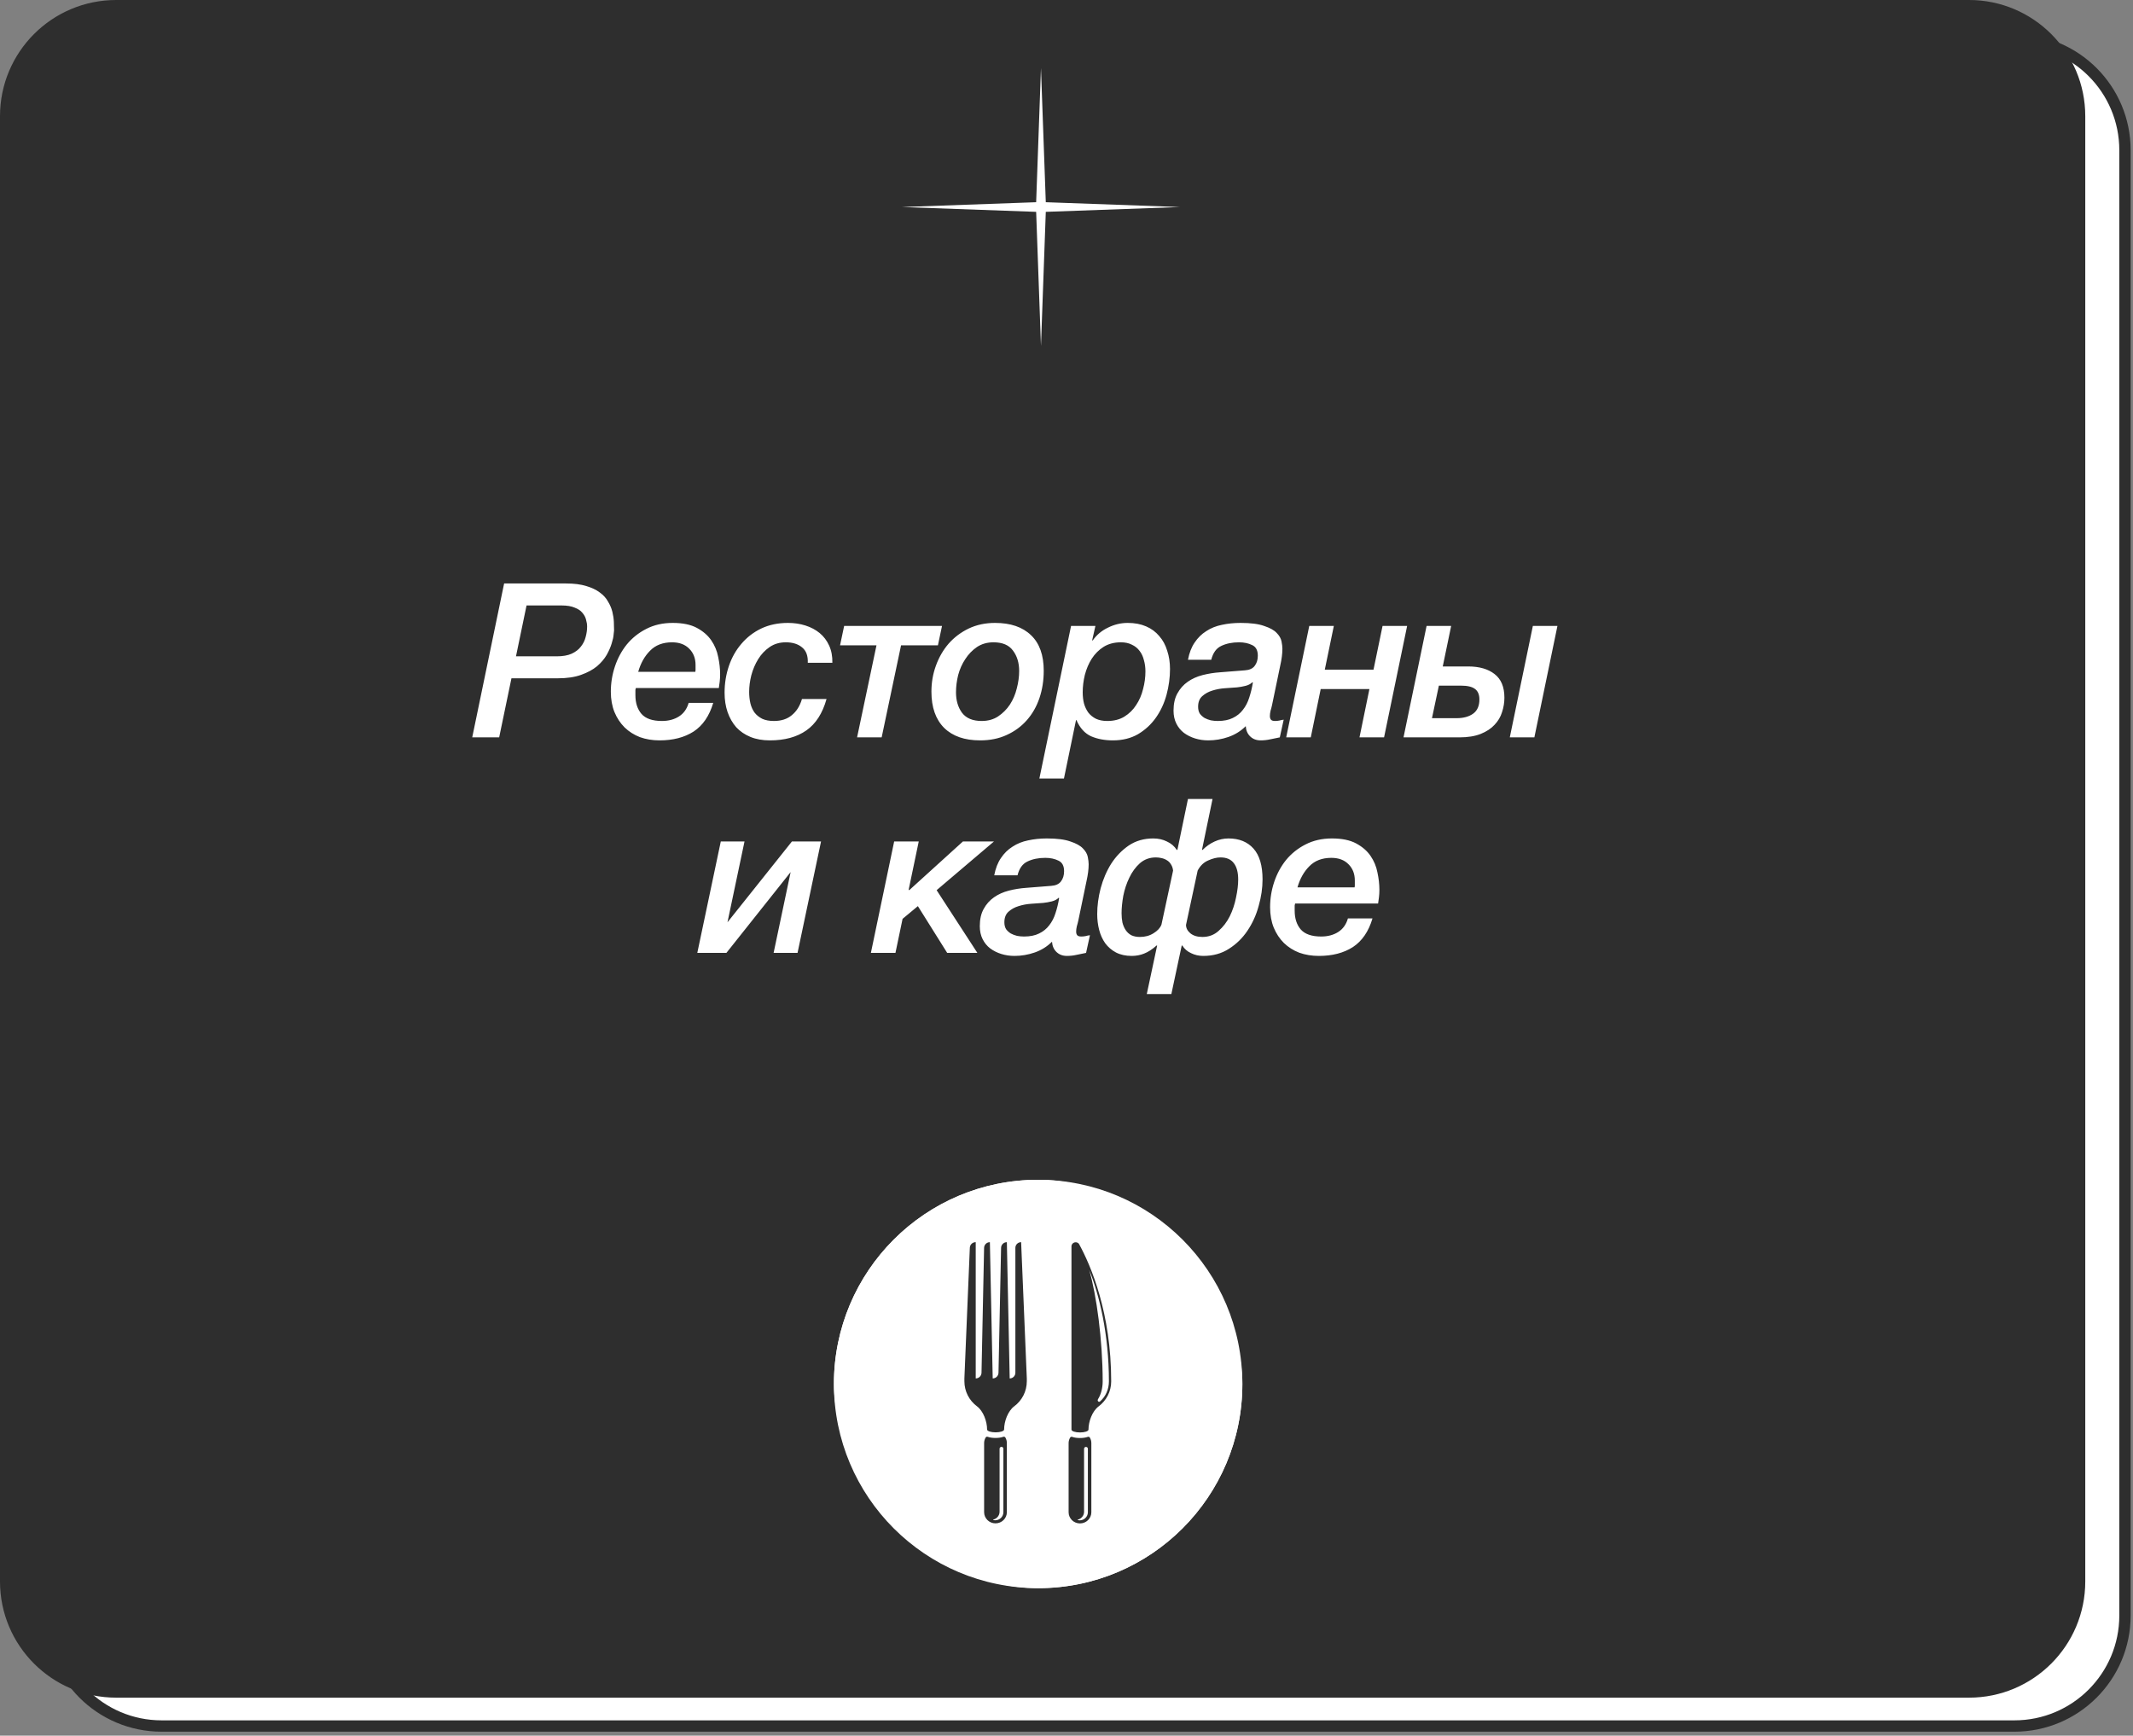 <?xml version="1.0" encoding="UTF-8"?> <svg xmlns="http://www.w3.org/2000/svg" width="376" height="306" viewBox="0 0 376 306" fill="none"><rect x="0" y="0" width="376" height="306" fill="#808080" stroke="none"/> <path d="M9 26.485C9 15.724 17.724 7 28.485 7H355.101C365.862 7 374.586 15.724 374.586 26.485V284.819C374.586 295.58 365.862 304.304 355.101 304.304H28.485C17.724 304.304 9 295.58 9 284.819V26.485Z" fill="white" stroke="#2E2E2E" stroke-width="2"></path> <path d="M1 20.485C1 9.724 9.724 1 20.485 1H347.101C357.862 1 366.586 9.724 366.586 20.485V278.819C366.586 289.58 357.862 298.304 347.101 298.304H20.485C9.724 298.304 1 289.58 1 278.819V20.485Z" fill="#2E2E2E" stroke="#2E2E2E" stroke-width="2"></path> <path d="M88.866 102.868H99.772C101.191 102.868 102.381 103.02 103.344 103.324C104.307 103.603 105.105 103.983 105.738 104.464C106.371 104.92 106.853 105.452 107.182 106.06C107.537 106.643 107.79 107.238 107.942 107.846C108.094 108.454 108.183 109.049 108.208 109.632C108.233 110.215 108.246 110.721 108.246 111.152C108.246 111.177 108.221 111.405 108.17 111.836C108.145 112.267 108.031 112.799 107.828 113.432C107.651 114.04 107.359 114.711 106.954 115.446C106.549 116.155 105.979 116.827 105.244 117.46C104.509 118.068 103.572 118.575 102.432 118.98C101.317 119.385 99.937 119.588 98.29 119.588H90.158L87.992 130H83.242L88.866 102.868ZM90.956 115.712H98.138C99.202 115.712 100.076 115.56 100.76 115.256C101.469 114.927 102.014 114.509 102.394 114.002C102.799 113.495 103.078 112.938 103.23 112.33C103.407 111.697 103.496 111.076 103.496 110.468C103.496 110.088 103.433 109.683 103.306 109.252C103.205 108.821 102.989 108.416 102.66 108.036C102.356 107.656 101.9 107.352 101.292 107.124C100.709 106.871 99.937 106.744 98.974 106.744H92.818L90.956 115.712ZM122.572 118.448C122.597 118.321 122.61 118.22 122.61 118.144C122.61 118.043 122.61 117.941 122.61 117.84V117.232C122.61 116.067 122.242 115.117 121.508 114.382C120.773 113.622 119.76 113.242 118.468 113.242C116.846 113.242 115.554 113.736 114.592 114.724C113.629 115.687 112.932 116.928 112.502 118.448H122.572ZM125.726 123.92C125.042 126.225 123.889 127.91 122.268 128.974C120.646 130.013 118.645 130.532 116.264 130.532C115.022 130.532 113.87 130.342 112.806 129.962C111.767 129.557 110.868 128.987 110.108 128.252C109.348 127.492 108.752 126.593 108.322 125.554C107.891 124.49 107.676 123.287 107.676 121.944C107.676 120.424 107.916 118.942 108.398 117.498C108.879 116.054 109.576 114.762 110.488 113.622C111.425 112.482 112.565 111.57 113.908 110.886C115.276 110.177 116.834 109.822 118.582 109.822C120.33 109.822 121.748 110.113 122.838 110.696C123.927 111.279 124.776 112.013 125.384 112.9C125.992 113.787 126.397 114.762 126.6 115.826C126.828 116.89 126.942 117.903 126.942 118.866C126.942 119.347 126.916 119.791 126.866 120.196C126.815 120.601 126.764 120.969 126.714 121.298H112.084C112.058 121.425 112.033 121.539 112.008 121.64C112.008 121.741 112.008 121.843 112.008 121.944V122.552C112.008 123.92 112.362 125.022 113.072 125.858C113.806 126.694 115.01 127.112 116.682 127.112C117.847 127.112 118.848 126.846 119.684 126.314C120.52 125.782 121.09 124.984 121.394 123.92H125.726ZM142.395 116.852C142.446 115.636 142.116 114.737 141.407 114.154C140.698 113.546 139.735 113.242 138.519 113.242C137.43 113.242 136.48 113.521 135.669 114.078C134.858 114.635 134.187 115.345 133.655 116.206C133.123 117.067 132.718 118.017 132.439 119.056C132.186 120.069 132.059 121.045 132.059 121.982C132.059 122.717 132.135 123.401 132.287 124.034C132.439 124.642 132.68 125.174 133.009 125.63C133.364 126.086 133.82 126.453 134.377 126.732C134.934 126.985 135.618 127.112 136.429 127.112C137.721 127.112 138.772 126.77 139.583 126.086C140.419 125.402 141.014 124.452 141.369 123.236H145.701C144.992 125.769 143.801 127.619 142.129 128.784C140.457 129.949 138.316 130.532 135.707 130.532C134.415 130.532 133.275 130.329 132.287 129.924C131.299 129.519 130.463 128.949 129.779 128.214C129.12 127.454 128.614 126.567 128.259 125.554C127.904 124.515 127.727 123.375 127.727 122.134C127.727 120.487 127.98 118.917 128.487 117.422C128.994 115.927 129.728 114.623 130.691 113.508C131.654 112.368 132.819 111.469 134.187 110.81C135.58 110.151 137.151 109.822 138.899 109.822C139.988 109.822 141.014 109.974 141.977 110.278C142.94 110.582 143.776 111.025 144.485 111.608C145.194 112.191 145.752 112.925 146.157 113.812C146.562 114.699 146.752 115.712 146.727 116.852H142.395ZM158.836 113.774L155.416 130H151.084L154.504 113.774H148.082L148.804 110.354H166.056L165.334 113.774H158.836ZM175.133 113.242C174.018 113.242 173.043 113.521 172.207 114.078C171.396 114.635 170.712 115.345 170.155 116.206C169.598 117.042 169.18 117.979 168.901 119.018C168.648 120.057 168.521 121.07 168.521 122.058C168.521 123.502 168.876 124.705 169.585 125.668C170.32 126.631 171.472 127.112 173.043 127.112C174.158 127.112 175.12 126.846 175.931 126.314C176.767 125.757 177.464 125.06 178.021 124.224C178.578 123.363 178.984 122.413 179.237 121.374C179.516 120.31 179.655 119.284 179.655 118.296C179.655 116.852 179.288 115.649 178.553 114.686C177.844 113.723 176.704 113.242 175.133 113.242ZM172.777 130.532C170.041 130.532 167.926 129.797 166.431 128.328C164.936 126.833 164.189 124.705 164.189 121.944C164.189 120.323 164.455 118.79 164.987 117.346C165.519 115.877 166.266 114.585 167.229 113.47C168.217 112.355 169.395 111.469 170.763 110.81C172.156 110.151 173.702 109.822 175.399 109.822C178.135 109.822 180.25 110.544 181.745 111.988C183.24 113.407 183.987 115.497 183.987 118.258C183.987 119.981 183.734 121.589 183.227 123.084C182.72 124.579 181.973 125.883 180.985 126.998C180.022 128.087 178.844 128.949 177.451 129.582C176.083 130.215 174.525 130.532 172.777 130.532ZM190.856 122.058C190.856 122.767 190.932 123.426 191.084 124.034C191.262 124.642 191.515 125.174 191.844 125.63C192.199 126.086 192.655 126.453 193.212 126.732C193.77 126.985 194.428 127.112 195.188 127.112C196.354 127.112 197.354 126.859 198.19 126.352C199.052 125.82 199.748 125.136 200.28 124.3C200.838 123.464 201.243 122.527 201.496 121.488C201.775 120.449 201.914 119.411 201.914 118.372C201.914 117.663 201.826 117.004 201.648 116.396C201.496 115.763 201.243 115.218 200.888 114.762C200.534 114.281 200.078 113.913 199.52 113.66C198.988 113.381 198.342 113.242 197.582 113.242C196.417 113.242 195.404 113.508 194.542 114.04C193.706 114.572 193.01 115.269 192.452 116.13C191.92 116.966 191.515 117.916 191.236 118.98C190.983 120.019 190.856 121.045 190.856 122.058ZM188.804 110.354H193.098L192.528 112.862L192.604 112.938C193.288 111.95 194.188 111.19 195.302 110.658C196.417 110.101 197.582 109.822 198.798 109.822C200.014 109.822 201.091 110.025 202.028 110.43C202.966 110.835 203.738 111.405 204.346 112.14C204.98 112.849 205.448 113.711 205.752 114.724C206.082 115.712 206.246 116.789 206.246 117.954C206.246 119.449 206.044 120.956 205.638 122.476C205.233 123.971 204.612 125.313 203.776 126.504C202.94 127.695 201.889 128.67 200.622 129.43C199.356 130.165 197.874 130.532 196.176 130.532C194.732 130.532 193.453 130.291 192.338 129.81C191.224 129.303 190.362 128.353 189.754 126.96H189.678L187.55 137.258H183.218L188.804 110.354ZM211.199 124.604C211.199 125.085 211.3 125.491 211.503 125.82C211.731 126.124 212.01 126.377 212.339 126.58C212.668 126.757 213.036 126.897 213.441 126.998C213.846 127.074 214.252 127.112 214.657 127.112C215.721 127.112 216.608 126.935 217.317 126.58C218.052 126.225 218.647 125.744 219.103 125.136C219.584 124.528 219.952 123.819 220.205 123.008C220.484 122.172 220.699 121.285 220.851 120.348L220.775 120.272C220.471 120.576 220.066 120.791 219.559 120.918C219.052 121.045 218.558 121.133 218.077 121.184C217.469 121.235 216.76 121.285 215.949 121.336C215.164 121.387 214.416 121.526 213.707 121.754C213.023 121.957 212.428 122.286 211.921 122.742C211.44 123.173 211.199 123.793 211.199 124.604ZM224.233 124.3C224.157 124.655 224.068 124.997 223.967 125.326C223.891 125.655 223.853 125.959 223.853 126.238C223.853 126.517 223.916 126.732 224.043 126.884C224.17 127.036 224.41 127.112 224.765 127.112C225.018 127.112 225.272 127.087 225.525 127.036C225.778 126.96 226.032 126.909 226.285 126.884L225.601 130C225.044 130.127 224.486 130.241 223.929 130.342C223.372 130.469 222.802 130.532 222.219 130.532C221.484 130.532 220.876 130.304 220.395 129.848C219.914 129.392 219.648 128.784 219.597 128.024C218.736 128.885 217.722 129.519 216.557 129.924C215.392 130.329 214.201 130.532 212.985 130.532C212.174 130.532 211.402 130.418 210.667 130.19C209.932 129.962 209.274 129.633 208.691 129.202C208.134 128.771 207.69 128.227 207.361 127.568C207.032 126.909 206.867 126.149 206.867 125.288C206.867 124.072 207.095 123.059 207.551 122.248C208.007 121.412 208.615 120.728 209.375 120.196C210.135 119.664 211.009 119.271 211.997 119.018C212.985 118.765 214.024 118.6 215.113 118.524C216.582 118.423 218.026 118.309 219.445 118.182C220.23 118.131 220.8 117.878 221.155 117.422C221.535 116.941 221.725 116.333 221.725 115.598C221.725 114.661 221.396 114.04 220.737 113.736C220.078 113.407 219.306 113.242 218.419 113.242C217.203 113.242 216.152 113.457 215.265 113.888C214.404 114.293 213.821 115.104 213.517 116.32H209.413C209.641 115.104 210.034 114.091 210.591 113.28C211.148 112.444 211.832 111.773 212.643 111.266C213.454 110.734 214.366 110.367 215.379 110.164C216.418 109.936 217.52 109.822 218.685 109.822C220.458 109.822 221.839 109.999 222.827 110.354C223.84 110.683 224.575 111.089 225.031 111.57C225.512 112.051 225.804 112.558 225.905 113.09C226.006 113.597 226.057 114.027 226.057 114.382C226.057 115.243 225.93 116.231 225.677 117.346L224.233 124.3ZM226.728 130L230.794 110.354H235.126L233.53 118.068H242.118L243.714 110.354H248.046L243.98 130H239.648L241.396 121.488H232.808L231.06 130H226.728ZM270.209 110.354H274.541L270.475 130H266.143L270.209 110.354ZM265.193 123.008C265.193 123.869 265.053 124.718 264.775 125.554C264.521 126.39 264.078 127.137 263.445 127.796C262.837 128.455 262.026 128.987 261.013 129.392C259.999 129.797 258.745 130 257.251 130H247.409L251.475 110.354H255.807L254.325 117.498H258.809C260.759 117.498 262.305 117.941 263.445 118.828C264.61 119.715 265.193 121.108 265.193 123.008ZM260.785 123.312C260.785 122.451 260.519 121.83 259.987 121.45C259.48 121.07 258.657 120.88 257.517 120.88H253.641L252.425 126.618H256.757C257.973 126.618 258.948 126.352 259.683 125.82C260.417 125.288 260.785 124.452 260.785 123.312ZM127.06 148.354H131.24L128.238 162.604L139.6 148.354H144.73L140.588 168H136.37L139.372 153.75L128.048 168H122.918L127.06 148.354ZM157.621 148.354H161.953L160.167 156.904H160.319L169.743 148.354H175.215L165.107 156.942L172.289 168H166.969L161.801 159.754L159.103 161.996L157.849 168H153.517L157.621 148.354ZM177.048 162.604C177.048 163.085 177.149 163.491 177.352 163.82C177.58 164.124 177.859 164.377 178.188 164.58C178.517 164.757 178.885 164.897 179.29 164.998C179.695 165.074 180.101 165.112 180.506 165.112C181.57 165.112 182.457 164.935 183.166 164.58C183.901 164.225 184.496 163.744 184.952 163.136C185.433 162.528 185.801 161.819 186.054 161.008C186.333 160.172 186.548 159.285 186.7 158.348L186.624 158.272C186.32 158.576 185.915 158.791 185.408 158.918C184.901 159.045 184.407 159.133 183.926 159.184C183.318 159.235 182.609 159.285 181.798 159.336C181.013 159.387 180.265 159.526 179.556 159.754C178.872 159.957 178.277 160.286 177.77 160.742C177.289 161.173 177.048 161.793 177.048 162.604ZM190.082 162.3C190.006 162.655 189.917 162.997 189.816 163.326C189.74 163.655 189.702 163.959 189.702 164.238C189.702 164.517 189.765 164.732 189.892 164.884C190.019 165.036 190.259 165.112 190.614 165.112C190.867 165.112 191.121 165.087 191.374 165.036C191.627 164.96 191.881 164.909 192.134 164.884L191.45 168C190.893 168.127 190.335 168.241 189.778 168.342C189.221 168.469 188.651 168.532 188.068 168.532C187.333 168.532 186.725 168.304 186.244 167.848C185.763 167.392 185.497 166.784 185.446 166.024C184.585 166.885 183.571 167.519 182.406 167.924C181.241 168.329 180.05 168.532 178.834 168.532C178.023 168.532 177.251 168.418 176.516 168.19C175.781 167.962 175.123 167.633 174.54 167.202C173.983 166.771 173.539 166.227 173.21 165.568C172.881 164.909 172.716 164.149 172.716 163.288C172.716 162.072 172.944 161.059 173.4 160.248C173.856 159.412 174.464 158.728 175.224 158.196C175.984 157.664 176.858 157.271 177.846 157.018C178.834 156.765 179.873 156.6 180.962 156.524C182.431 156.423 183.875 156.309 185.294 156.182C186.079 156.131 186.649 155.878 187.004 155.422C187.384 154.941 187.574 154.333 187.574 153.598C187.574 152.661 187.245 152.04 186.586 151.736C185.927 151.407 185.155 151.242 184.268 151.242C183.052 151.242 182.001 151.457 181.114 151.888C180.253 152.293 179.67 153.104 179.366 154.32H175.262C175.49 153.104 175.883 152.091 176.44 151.28C176.997 150.444 177.681 149.773 178.492 149.266C179.303 148.734 180.215 148.367 181.228 148.164C182.267 147.936 183.369 147.822 184.534 147.822C186.307 147.822 187.688 147.999 188.676 148.354C189.689 148.683 190.424 149.089 190.88 149.57C191.361 150.051 191.653 150.558 191.754 151.09C191.855 151.597 191.906 152.027 191.906 152.382C191.906 153.243 191.779 154.231 191.526 155.346L190.082 162.3ZM212.109 168.532C211.324 168.532 210.602 168.367 209.943 168.038C209.285 167.734 208.778 167.291 208.423 166.708H208.309L206.485 175.258H202.153L203.977 166.708H203.863C203.129 167.367 202.407 167.835 201.697 168.114C201.013 168.393 200.279 168.532 199.493 168.532C198.429 168.532 197.505 168.329 196.719 167.924C195.959 167.519 195.326 166.974 194.819 166.29C194.338 165.606 193.983 164.821 193.755 163.934C193.527 163.047 193.413 162.123 193.413 161.16C193.413 159.691 193.616 158.171 194.021 156.6C194.452 155.004 195.073 153.56 195.883 152.268C196.719 150.976 197.745 149.912 198.961 149.076C200.203 148.24 201.647 147.822 203.293 147.822C204.18 147.822 204.978 147.999 205.687 148.354C206.422 148.683 207.005 149.177 207.435 149.836H207.549L209.411 140.868H213.743L211.881 149.836H211.995C212.629 149.203 213.338 148.709 214.123 148.354C214.909 147.999 215.719 147.822 216.555 147.822C218.43 147.822 219.899 148.417 220.963 149.608C222.027 150.799 222.559 152.61 222.559 155.042C222.559 156.562 222.331 158.12 221.875 159.716C221.445 161.312 220.786 162.769 219.899 164.086C219.038 165.378 217.949 166.442 216.631 167.278C215.339 168.114 213.832 168.532 212.109 168.532ZM218.265 155.08C218.265 153.813 218.012 152.851 217.505 152.192C216.999 151.508 216.213 151.166 215.149 151.166C214.491 151.166 213.769 151.343 212.983 151.698C212.198 152.027 211.577 152.623 211.121 153.484L209.069 163.06C209.069 163.617 209.323 164.111 209.829 164.542C210.361 164.973 211.071 165.188 211.957 165.188C213.072 165.188 214.022 164.833 214.807 164.124C215.618 163.415 216.277 162.553 216.783 161.54C217.29 160.501 217.657 159.399 217.885 158.234C218.139 157.043 218.265 155.992 218.265 155.08ZM206.789 153.484C206.739 153.053 206.612 152.686 206.409 152.382C206.232 152.078 205.991 151.837 205.687 151.66C205.409 151.483 205.092 151.356 204.737 151.28C204.408 151.204 204.079 151.166 203.749 151.166C202.66 151.166 201.723 151.508 200.937 152.192C200.177 152.876 199.557 153.725 199.075 154.738C198.594 155.726 198.239 156.79 198.011 157.93C197.809 159.07 197.707 160.096 197.707 161.008C197.707 161.591 197.758 162.135 197.859 162.642C197.986 163.149 198.176 163.592 198.429 163.972C198.683 164.352 199.012 164.656 199.417 164.884C199.848 165.087 200.355 165.188 200.937 165.188C201.849 165.188 202.647 164.973 203.331 164.542C204.041 164.111 204.509 163.605 204.737 163.022L206.789 153.484ZM238.786 156.448C238.812 156.321 238.824 156.22 238.824 156.144C238.824 156.043 238.824 155.941 238.824 155.84V155.232C238.824 154.067 238.457 153.117 237.722 152.382C236.988 151.622 235.974 151.242 234.682 151.242C233.061 151.242 231.769 151.736 230.806 152.724C229.844 153.687 229.147 154.928 228.716 156.448H238.786ZM241.94 161.92C241.256 164.225 240.104 165.91 238.482 166.974C236.861 168.013 234.86 168.532 232.478 168.532C231.237 168.532 230.084 168.342 229.02 167.962C227.982 167.557 227.082 166.987 226.322 166.252C225.562 165.492 224.967 164.593 224.536 163.554C224.106 162.49 223.89 161.287 223.89 159.944C223.89 158.424 224.131 156.942 224.612 155.498C225.094 154.054 225.79 152.762 226.702 151.622C227.64 150.482 228.78 149.57 230.122 148.886C231.49 148.177 233.048 147.822 234.796 147.822C236.544 147.822 237.963 148.113 239.052 148.696C240.142 149.279 240.99 150.013 241.598 150.9C242.206 151.787 242.612 152.762 242.814 153.826C243.042 154.89 243.156 155.903 243.156 156.866C243.156 157.347 243.131 157.791 243.08 158.196C243.03 158.601 242.979 158.969 242.928 159.298H228.298C228.273 159.425 228.248 159.539 228.222 159.64C228.222 159.741 228.222 159.843 228.222 159.944V160.552C228.222 161.92 228.577 163.022 229.286 163.858C230.021 164.694 231.224 165.112 232.896 165.112C234.062 165.112 235.062 164.846 235.898 164.314C236.734 163.782 237.304 162.984 237.608 161.92H241.94Z" fill="white"></path> <path d="M183.5 12L184.349 35.651L208 36.5L184.349 37.349L183.5 61L182.651 37.349L159 36.5L182.651 35.651L183.5 12Z" fill="white"></path> <rect x="147" y="208" width="72" height="72" rx="36" fill="white"></rect> <path d="M183 280C202.882 280 219 263.882 219 244C219 224.118 202.882 208 183 208C163.118 208 147 224.118 147 244C147 263.882 163.118 280 183 280Z" fill="white"></path> <path d="M179.99 219C179.438 219 178.988 219.45 178.988 220.002V242.022C178.988 242.574 178.538 243.024 177.986 243.024L177.488 219C176.93 219 176.48 219.444 176.468 220.002L176.012 242.022C176 242.58 175.544 243.024 174.992 243.024L174.494 219C173.936 219 173.486 219.444 173.474 220.002L173.018 242.022C173.006 242.58 172.55 243.024 171.998 243.024V219H171.98C171.434 219 170.984 219.432 170.96 219.978L170 243.024V243.522C170 245.328 170.87 246.93 172.214 247.932C173.348 248.778 174.002 250.614 174.002 252.03C174.002 252.306 174.674 252.528 175.502 252.528C176.33 252.528 177.002 252.306 177.002 252.03C177.002 250.614 177.656 248.778 178.79 247.932C180.134 246.93 181.004 245.328 181.004 243.522V243.024L180.002 219H179.99Z" fill="#2E2E2E"></path> <path d="M176.857 253.314C176.479 253.446 176.017 253.518 175.483 253.518C174.949 253.518 174.487 253.446 174.109 253.314C173.971 253.266 173.821 253.314 173.749 253.44C173.581 253.728 173.479 254.058 173.479 254.412V266.604C173.479 267.69 174.373 268.572 175.483 268.572C176.593 268.572 177.487 267.69 177.487 266.604V254.412C177.487 254.058 177.391 253.728 177.223 253.44C177.151 253.314 177.001 253.266 176.863 253.314H176.857ZM176.875 266.604C176.875 267.39 176.227 268.032 175.423 268.032C175.309 268.032 175.195 268.014 175.087 267.99V267.906C175.729 267.756 176.203 267.192 176.203 266.52V255.414C176.203 255.234 176.353 255.084 176.539 255.084C176.725 255.084 176.875 255.228 176.875 255.414V266.604Z" fill="#2E2E2E"></path> <path d="M191.75 253.326C191.372 253.458 190.91 253.53 190.376 253.53C189.842 253.53 189.38 253.458 189.002 253.326C188.864 253.278 188.714 253.326 188.642 253.452C188.474 253.74 188.372 254.07 188.372 254.424V266.616C188.372 267.702 189.266 268.584 190.376 268.584C191.486 268.584 192.38 267.702 192.38 266.616V254.424C192.38 254.07 192.284 253.74 192.116 253.452C192.044 253.326 191.894 253.278 191.756 253.326H191.75ZM191.768 266.616C191.768 267.402 191.12 268.044 190.316 268.044C190.202 268.044 190.088 268.026 189.98 268.002V267.918C190.622 267.768 191.096 267.204 191.096 266.532V255.426C191.096 255.246 191.246 255.096 191.432 255.096C191.618 255.096 191.768 255.24 191.768 255.426V266.616Z" fill="#2E2E2E"></path> <path d="M190.25 219.39C189.89 218.73 188.876 218.994 188.876 219.75V252.048C188.876 252.324 189.548 252.546 190.376 252.546C191.204 252.546 191.876 252.324 191.876 252.048C191.876 250.632 192.53 248.796 193.664 247.95C195.008 246.948 195.878 245.346 195.878 243.54C195.878 231.432 192.284 223.128 190.244 219.39H190.25ZM193.91 247.086C193.862 247.122 193.808 247.146 193.754 247.146C193.544 247.146 193.424 246.882 193.544 246.696C194.078 245.862 194.378 244.74 194.378 243.54C194.378 236.256 193.28 228.264 192.008 223.908C193.784 228.264 195.476 235.242 195.476 243.54C195.476 244.944 194.906 246.228 193.904 247.086H193.91Z" fill="#2E2E2E"></path> </svg> 